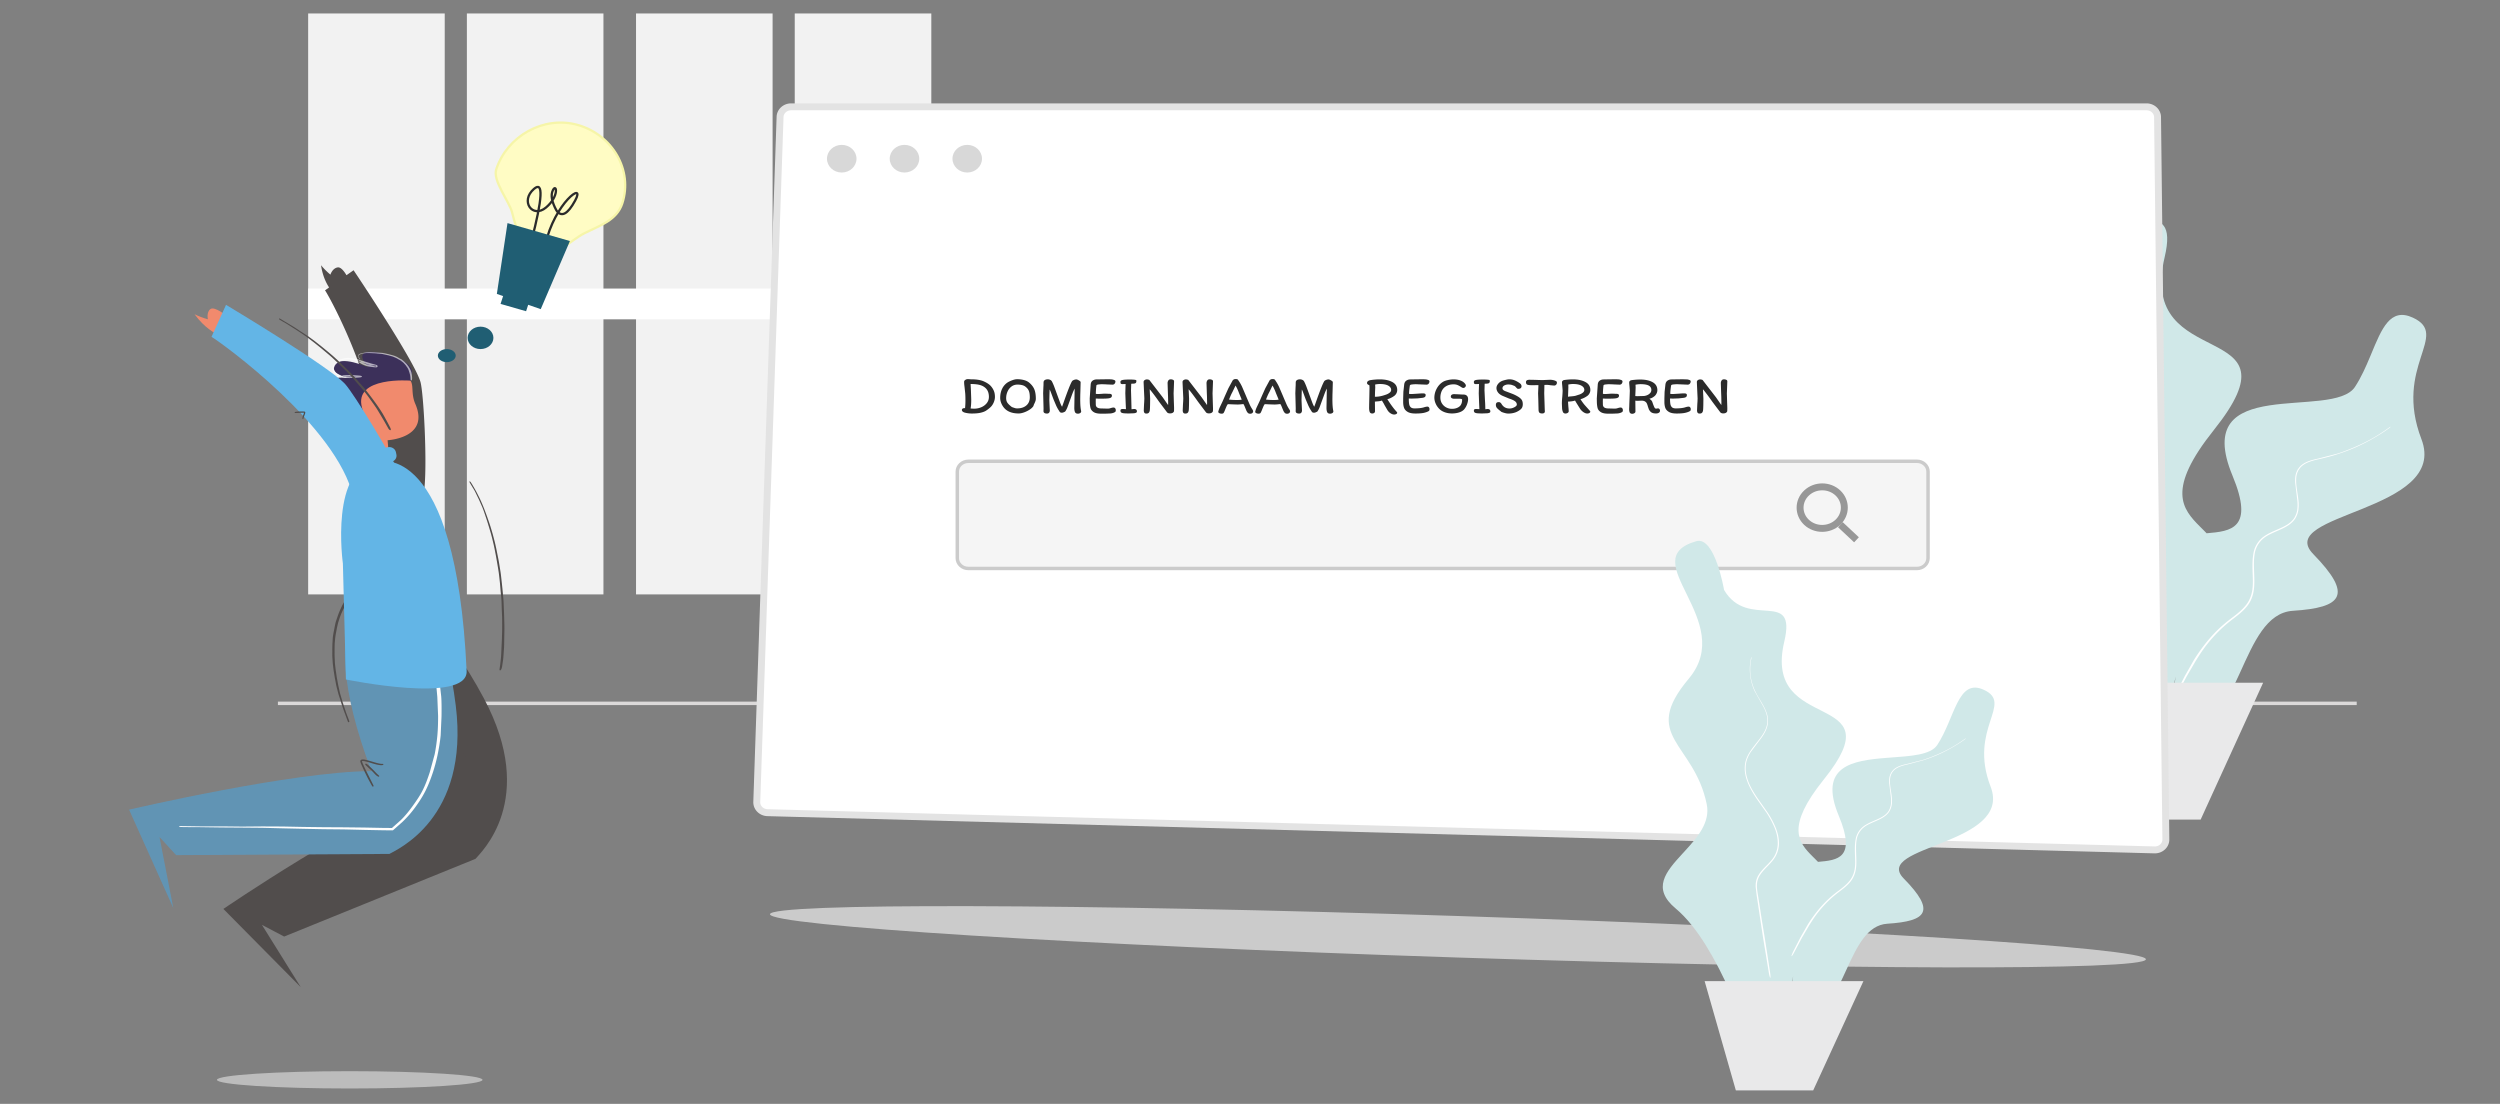 <svg xmlns="http://www.w3.org/2000/svg" xmlns:xlink="http://www.w3.org/1999/xlink" width="650" height="287" fill="none"><rect width="100%" height="100%" fill="#808080" stroke="none"/><path d="M80.121 3.5h35.508v151.049H80.121V3.5zm85.246 0h35.508v151.049h-35.508V3.5zm-43.98 0h35.508v151.049h-35.508V3.5zm85.246 0h35.508v151.049h-35.508V3.5z" fill="#f2f2f2"/><path d="M80.121 79.024h162.02" stroke="#fff" stroke-width="8"/><path d="M72.255 182.87h540.491" stroke="#dbd9d9" stroke-width=".9"/><path d="M543.317 50.062c7.704 13.21 23.615-.714 19.484 16.85-7.23 30.736 36.602 15.089 12.789 44.907-12.382 15.507-8.22 20.466-3.586 25.102l.804.801.914.93c6.327-.547 12.471-1.146 6.722-15-11.08-26.69 26.074-14.283 31.847-23.06 1.617-2.458 2.846-5.258 3.964-7.93l.238-.57c2.759-6.629 4.944-12.246 10.872-9.495 9.784 4.54-5.092 12.547 2.2 31.557s-38.505 19.244-28.11 29.912 7.628 13.909-5.31 14.74c-6.856.44-10.166 8.238-13.695 15.985l-.402.877c-3.015 6.565-6.294 12.893-12.143 14.446-7.652 2.031-5.748-4.17-4.215-14.249-4.621 19.102-1.768 35.154-13.376 23.667 0 0-10.347-33.706-24.641-45.682-8.002-6.707-3.002-12.184 2.449-18.155l.586-.642c4.099-4.507 8.2-9.327 7.004-15.188-4.139-20.27-21.608-21.933-5.81-40.893s-18.116-38.863 2.43-44.781c6.043-1.74 8.985 15.87 8.985 15.87v.001z" fill="#d0e8e8"/><path d="M551.996 85.025c.17-.773.298-.739.135.013-.356 1.758-.458 3.583-.239 5.372s.725 3.534 1.508 5.177 1.832 3.182 2.709 4.832c.438.824.833 1.681 1.101 2.583s.393 1.85.308 2.789c-.157 1.899-1.113 3.632-2.22 5.134l-3.335 4.461c-.489.77-.908 1.573-1.2 2.413-.109.43-.275.848-.32 1.29l-.101.657-.032.663c-.066 1.774.418 3.552 1.111 5.22.724 1.667 1.685 3.24 2.707 4.776l3.208 4.571a29.22 29.22 0 0 1 2.595 4.841c.711 1.685 1.16 3.493 1.158 5.331-.006 1.859-.607 3.674-1.725 5.21-1.11 1.514-2.548 2.713-3.681 4.123-.563.702-1.066 1.45-1.361 2.271-.311.815-.401 1.69-.366 2.568.032.91.189 1.823.335 2.742l.439 2.755.839 5.503.901 5.516.849 5.506.837 5.503c.423 2.793.042 2.854-.422.035l-.893-5.493-.908-5.511-.831-5.504-.816-5.49-.417-2.75-.32-2.78c-.035-.904.051-1.841.38-2.716.31-.88.839-1.67 1.419-2.39 1.171-1.442 2.602-2.609 3.687-4.074 1.087-1.458 1.652-3.262 1.658-5.032s-.384-3.534-1.08-5.198c-.688-1.668-1.567-3.263-2.566-4.791l-3.21-4.574c-1.024-1.55-1.973-3.15-2.702-4.843-.697-1.695-1.19-3.498-1.119-5.324l.034-.682.107-.675c.049-.454.217-.885.333-1.327.304-.864.737-1.684 1.236-2.464 1.013-1.555 2.252-2.979 3.356-4.478 1.106-1.487 2.07-3.158 2.232-5.006.182-1.842-.459-3.634-1.321-5.263l-2.735-4.854c-.776-1.659-1.275-3.42-1.478-5.222-.213-1.8-.151-3.637.216-5.414zm69.068 26.213c.583-.422.664-.325.091.094-1.332.98-2.756 1.866-4.202 2.697a46.76 46.76 0 0 1-4.467 2.265 48.88 48.88 0 0 1-4.705 1.784c-1.6.52-3.239.944-4.88 1.309-1.62.365-3.289.795-4.455 1.834-.298.247-.508.567-.734.87-.122.148-.171.334-.263.498l-.062.126c-.063.127-.111.26-.141.397-.25.711-.256 1.488-.246 2.251.07 1.543.425 3.086.59 4.676a10.2 10.2 0 0 1 .007 2.42c-.092.818-.394 1.612-.817 2.342-.458.716-1.104 1.308-1.812 1.778s-1.475.84-2.238 1.181c-1.523.68-3.086 1.277-4.3 2.277-1.176 1.013-1.949 2.372-2.192 3.853-.275 1.491-.227 3.035-.178 4.578s.149 3.116-.04 4.688c-.173 1.563-.726 3.137-1.75 4.415-1.005 1.288-2.311 2.294-3.588 3.272-1.339 1-2.589 2.08-3.765 3.233-1.168 1.159-2.255 2.386-3.256 3.675-1.008 1.29-1.892 2.674-2.757 4.05l-2.454 4.211-2.258 4.31c-1.114 2.202-1.469 2.057-.373-.186l2.212-4.343 2.425-4.271c.87-1.39 1.815-2.738 2.831-4.037a38.31 38.31 0 0 1 3.3-3.697 37.59 37.59 0 0 1 3.823-3.23c1.279-.972 2.557-1.987 3.521-3.216.977-1.215 1.525-2.68 1.705-4.209.194-1.531.075-3.11.029-4.657s-.053-3.097.231-4.635c.256-1.553 1.068-2.979 2.302-4.041 1.278-1.046 2.872-1.66 4.384-2.331.758-.336 1.511-.69 2.199-1.14s1.302-1.004 1.737-1.677c.399-.69.689-1.438.78-2.223s.089-1.574 0-2.357l-.569-4.693c-.008-.782-.002-1.584.26-2.337a2.24 2.24 0 0 1 .215-.554c.096-.174.15-.37.279-.527.24-.324.465-.66.782-.921 1.251-1.094 2.967-1.478 4.587-1.838l4.848-1.247c1.598-.506 3.177-1.129 4.707-1.794a47.18 47.18 0 0 0 4.473-2.216c1.448-.827 2.845-1.731 4.184-2.707z" fill="#fff"/><path d="M537.035 177.517l10.1 35.584h25.029l16.246-35.584h-51.375z" fill="#e9e9ea"/><path d="M378.862 248.952c98.788 3.237 178.962 3.448 179.073.47s-79.883-8.016-178.672-11.254-178.962-3.448-179.073-.47 79.884 8.016 178.672 11.254z" fill="#cbcbcb"/><path d="M558.085 27.776c.758-.002 1.485.278 2.025.778s.846 1.179.854 1.89l2.16 187.806c.008.713-.285 1.401-.815 1.912s-1.255.803-2.015.814l-360.736-9.68c-.377-.01-.749-.089-1.095-.234a2.87 2.87 0 0 1-.915-.61 2.67 2.67 0 0 1-.598-.89 2.55 2.55 0 0 1-.189-1.037l6.057-178.138c.024-.701.337-1.366.874-1.853s1.256-.759 2.003-.758h352.39z" fill="#fff" stroke="#e3e3e3" stroke-width="1.8"/><path d="M252.745 107.514c.895 0 1.634-.068 2.217-.203s1.044-.31 1.386-.525a8.26 8.26 0 0 0 1.098-.84c.367-.317.666-.735.895-1.253s.342-1.015.342-1.491c0-.644-.105-1.197-.314-1.659a4.55 4.55 0 0 0-.805-1.225c-.407-.43-1.007-.819-1.798-1.169s-1.861-.525-3.215-.525c-.089 0-.223-.01-.402-.028l-.523-.028a1.17 1.17 0 0 0-.641.203c-.209.135-.313.301-.313.497a7.82 7.82 0 0 0 .053.91l.066.546.164 1.519c.041.509.06 1.15.06 1.925 0 .69-.034 1.344-.105 1.96-.058-.012-.119-.017-.179-.014a.85.85 0 0 0-.44.119.39.39 0 0 0-.149.138.36.36 0 0 0-.052.191c0 .345.274.59.82.735.599.151 1.216.224 1.835.217zm.552-1.26c-.388 0-.701-.019-.94-.056.11-.579.165-1.349.165-2.31l-.09-2.618-.03-.588-.045-.84c.757 0 1.403.049 1.94.147s.991.254 1.357.469c.498.29.866.658 1.104 1.106s.358.99.358 1.624c0 .607-.179 1.141-.537 1.603-.365.468-.854.839-1.417 1.078a4.61 4.61 0 0 1-1.865.385zm11.571 1.246c.398 0 .86-.093 1.388-.28s1.016-.43 1.469-.728.778-.611.977-.938c.03-.168.12-.397.269-.686.099-.21.186-.425.261-.644.054-.168.082-.355.082-.56 0-.98-.127-1.785-.381-2.415s-.693-1.211-1.32-1.743c-.348-.299-.796-.525-1.342-.679a6.71 6.71 0 0 0-1.82-.231c-.329 0-.704.072-1.127.217s-.829.325-1.216.539a4.05 4.05 0 0 0-1.514 1.645c-.362.705-.544 1.533-.544 2.485a3.45 3.45 0 0 0 .186 1.092 4.57 4.57 0 0 0 .53 1.078c.815 1.232 2.183 1.848 4.102 1.848zm-.417-1.316c-.189 0-.358-.021-.508-.063a16.49 16.49 0 0 1-.85-.287c-.507-.383-.882-.737-1.126-1.064s-.366-.742-.366-1.246c0-.588.117-1.153.351-1.694s.574-.982 1.022-1.323.98-.511 1.596-.511a4.92 4.92 0 0 1 1.141.126c.353.084.644.215.873.392.437.327.74.695.91 1.106s.254.97.254 1.68c0 .896-.299 1.6-.896 2.114s-1.397.77-2.401.77zm15.822 1.372c.189 0 .373-.049.552-.147s.273-.264.284-.497c-.171-.635-.254-1.685-.254-3.15l.015-1.183.03-.875.06-2.352c0-.121-.147-.268-.441-.441s-.514-.259-.663-.259a1.71 1.71 0 0 0-.634.133c-.224.089-.381.189-.47.301-.388.588-1.145 2.492-2.268 5.712l-.343.952c-.13-.168-.289-.488-.477-.959l-.761-2.065-.806-2.205a13.3 13.3 0 0 0-.596-1.351.97.97 0 0 0-.455-.406c-.188-.09-.394-.137-.605-.14-.328 0-.596.068-.805.203s-.313.348-.313.637l-.015.7-.03.56-.06 1.512.015.504.09 3.43-.015.77a.5.5 0 0 0 .069.252c.046.077.112.142.192.189.164.098.38.147.649.147.248 0 .432-.08.552-.238.122-.169.185-.37.179-.574l-.09-1.918-.03-.756.03-1.288.045-1.484c.079.121.176.329.291.623l.35.945.187.511.216.567.686 1.61c.249.513.452.882.612 1.106l.179.294c.058.108.139.203.239.28.089.065.238.098.447.098.128 0 .28-.04.455-.119l.351-.161c.209-.261.41-.63.604-1.106l.709-1.946.515-1.421.134-.35c.164-.425.34-.814.529-1.169l-.089 4.998c0 .485.061.861.186 1.127s.38.399.767.399h.001zm7.05 0l1.396-.056c.362-.037.678-.117.946-.238.179-.084.299-.166.358-.245s.086-.217.075-.413c0-.158-.052-.312-.149-.441a.49.49 0 0 0-.188-.155c-.076-.035-.16-.052-.245-.048a1.85 1.85 0 0 0-.455.063l-.5.147c-.169.047-.383.07-.641.07l-.552-.014-1.014-.028c-.935 0-1.418-.327-1.448-.98l-.014-.868.014-.728.702.028h.91c.845 0 1.456-.033 1.835-.098.278-.056.472-.14.581-.252a.61.61 0 0 0 .164-.448c0-.308-.229-.462-.686-.462l-.462-.014-.522-.028c-.294-.002-.588.012-.881.042l-.939.056c-.229 0-.459-.014-.687-.042-.02-.401.025-1.11.135-2.128.01-.112.074-.191.194-.238s.318-.08.596-.098a5.8 5.8 0 0 1 .731-.042l.853.029.46.027 1.328.056c.268 0 .468-.089.596-.266.123-.159.191-.35.194-.546.001-.075-.022-.148-.064-.211s-.103-.114-.174-.146c-.215-.089-.44-.153-.672-.189-.386-.034-.775-.048-1.163-.042l-1.313.014-1.507.028a1.77 1.77 0 0 0-1.014.301c-.298.2-.472.525-.522.973l-.254 3.668.015.952c.02.635.085 1.153.194 1.554s.378.744.806 1.029 1.083.427 1.969.427h1.014zm6.201-.056l1.275-.049c.293-.033.5-.086.618-.161.058-.034.105-.082.136-.138a.34.34 0 0 0 .044-.184c0-.215-.065-.373-.194-.476s-.303-.154-.522-.154a8.53 8.53 0 0 0-.686.07l-.06-2.408-.074-2.506.059-1.722.299-.014c.407 0 .683-.049.828-.147s.216-.306.216-.623c0-.13-.152-.215-.455-.252a12.19 12.19 0 0 0-1.365-.056c-.786 0-1.37.037-1.753.112s-.575.243-.575.504c0 .233.038.387.113.462s.22.112.44.112l.79-.028-.029.77-.045 1.652.089 2.464.075 1.652-.492-.028-.314-.014c-.199 0-.353.028-.462.084s-.164.163-.164.322c0 .215.06.376.179.483s.332.18.641.217.771.056 1.388.056zm4.528.028c.288 0 .501-.072.634-.217s.222-.352.262-.623c.029-.215.053-.665.067-1.351l.022-1.673-.119-2.464c.637.756 1.457 1.848 2.461 3.276l2.044 2.716c.07.09.166.161.277.203.133.06.295.091.484.091.358 0 .624-.072.799-.217s.26-.292.26-.441a10.54 10.54 0 0 0 .015-.686v-.136l-.06-1.67-.059-2.058.059-1.498.06-1.61c.005-.087-.017-.174-.065-.249s-.119-.135-.204-.171a1.42 1.42 0 0 0-.611-.126c-.269 0-.469.1-.605.301a1.24 1.24 0 0 0-.201.707l.075 2.394.044 1.12.03 1.54-.015.63-1.402-2.016-3.476-4.508c-.196-.088-.409-.136-.626-.14a1.03 1.03 0 0 0-.605.182c-.085.059-.154.138-.199.228s-.067.19-.062.29l.09 2.03.104 2.212-.039.94-.016.24-.019.248-.075 1.722c.02.29.082.492.187.609s.266.175.484.175zm10.123 0c.289 0 .501-.072.635-.217s.221-.352.262-.623c.029-.215.052-.665.067-1.351l.021-1.673-.118-2.464c.636.756 1.456 1.848 2.461 3.276l2.044 2.716a.64.64 0 0 0 .276.203 1.18 1.18 0 0 0 .485.091c.358 0 .623-.072.798-.217s.261-.292.261-.441a10.54 10.54 0 0 0 .015-.686l-.06-1.806-.059-2.058.059-1.498.06-1.61c.005-.087-.017-.174-.065-.249s-.119-.135-.204-.171a1.42 1.42 0 0 0-.611-.126c-.269 0-.47.1-.604.301s-.203.436-.203.707l.075 2.394.045 1.12.03 1.54-.015.63-1.402-2.016-3.476-4.508c-.196-.088-.409-.136-.626-.14a1.03 1.03 0 0 0-.605.182c-.085.059-.154.138-.199.228s-.067.19-.062.29l.09 2.03.104 2.212-.03.798-.044.63-.075 1.722c.019.29.082.492.187.609s.266.175.484.175h-.001zm16.868.042c.228 0 .415-.058.559-.175s.216-.287.216-.511c0-.093-.079-.261-.239-.504a8.72 8.72 0 0 1-.678-1.239l-.724-1.687-.313-.742-.933-2.17c-.247-.53-.539-1.04-.872-1.526-.065-.111-.14-.216-.224-.315a.44.44 0 0 0-.201-.112c-.135-.028-.273-.04-.411-.035-.163-.002-.323.04-.462.119-.127.067-.23.167-.298.287l-1.082 1.988-.903 2.016-.596 1.372-.754 1.589a6.2 6.2 0 0 0-.38 1.127c0 .159.093.282.277.371s.385.133.603.133c.259 0 .433-.07.522-.21.13-.205.284-.55.463-1.036l.32-.756c.086-.168.187-.327.306-.476l1.194.056.589.021.725.021c.397 0 .908-.042 1.535-.126a2.95 2.95 0 0 1 .321.602l.171.42.284.693a2.52 2.52 0 0 0 .328.525c.149.187.369.28.656.28h.001zm-3.431-3.57c-.736 0-1.422-.037-2.059-.112.318-.83.602-1.465.85-1.904l.835-1.736c.309.495.617 1.162.925 2.002l.686 1.652c-.298.065-.71.098-1.238.098h.001zm13.032 3.57a.86.86 0 0 0 .56-.175c.144-.117.216-.287.216-.511 0-.093-.08-.261-.239-.504-.261-.396-.488-.81-.678-1.239l-.725-1.687-.312-.742-.933-2.17a10.81 10.81 0 0 0-.873-1.526c-.065-.111-.14-.216-.224-.315a.44.44 0 0 0-.201-.112 1.7 1.7 0 0 0-.41-.035c-.163-.002-.323.04-.462.119a.74.74 0 0 0-.299.287l-1.081 1.988-.903 2.016-.596 1.372-.754 1.589a6.2 6.2 0 0 0-.38 1.127c0 .159.091.282.276.371a1.37 1.37 0 0 0 .604.133c.259 0 .433-.07.522-.21.129-.205.284-.55.463-1.036l.319-.756a2.76 2.76 0 0 1 .307-.476l1.194.056.589.021.723.021c.398 0 .91-.042 1.537-.126a2.95 2.95 0 0 1 .32.602l.172.42.284.693a2.52 2.52 0 0 0 .328.525c.149.187.367.28.656.28zm-3.431-3.57c-.735 0-1.422-.037-2.059-.112.319-.83.602-1.465.851-1.904l.835-1.736c.309.495.617 1.162.925 2.002l.686 1.652c-.298.065-.71.098-1.238.098zm14.628 3.556c.19 0 .373-.049.552-.147s.274-.264.284-.497c-.169-.635-.254-1.685-.254-3.15l.015-1.183.03-.875.06-2.352c0-.121-.146-.268-.441-.441s-.514-.259-.663-.259c-.199 0-.411.044-.634.133s-.381.189-.469.301c-.389.588-1.145 2.492-2.269 5.712l-.343.952c-.128-.168-.288-.488-.477-.959l-.761-2.065-.806-2.205a13.3 13.3 0 0 0-.596-1.351c-.101-.178-.261-.321-.456-.406a1.44 1.44 0 0 0-.604-.14c-.328 0-.596.068-.805.203s-.314.348-.314.637l-.014.7-.03.56-.06 1.512.015.504.089 3.43-.014.77a.5.5 0 0 0 .069.252c.046.077.112.142.192.189.164.098.38.147.65.147.248 0 .431-.08.551-.238.122-.169.185-.37.179-.574l-.09-1.918-.03-.756.03-1.288.045-1.484c.08.121.177.329.291.623l.351.945.186.511.216.567.686 1.61c.25.513.453.882.612 1.106l.179.294c.058.108.139.203.239.28.089.065.238.098.447.098a1.13 1.13 0 0 0 .455-.119l.181-.083.128-.058.043-.02c.208-.261.409-.63.603-1.106l.709-1.946.65-1.771a10.82 10.82 0 0 1 .528-1.169l-.089 4.998c0 .485.062.861.186 1.127s.38.399.768.399zm16.632.224c.193.004.384-.042.552-.133.16-.089.238-.194.238-.315a.32.32 0 0 0-.032-.138c-.02-.043-.05-.082-.087-.114-.756-.812-1.566-1.909-2.432-3.29.617-.15 1.224-.443 1.82-.882a1.91 1.91 0 0 0 .545-.665 1.83 1.83 0 0 0 .202-.833c0-.933-.428-1.629-1.284-2.086s-1.934-.686-3.237-.686a15.73 15.73 0 0 0-2.357.182 1.58 1.58 0 0 0-.692.245.63.63 0 0 0-.212.236c-.048.094-.071.198-.066.302 0 .121.06.231.179.329a1.18 1.18 0 0 0 .418.217 4.95 4.95 0 0 1 .045.658l-.015.714-.03 1.652-.045 1.806-.014 1.022c0 .55.069.957.208 1.218.139.196.338.294.597.294.209 0 .384-.054.522-.161.068-.051.122-.116.158-.19s.054-.156.051-.237l-.03-2.506 1.059-.098c.288-.037.543-.098.761-.182l.463.77.253.476.746 1.281c.219.331.458.581.716.749.358.243.692.364 1 .364zm-4.998-4.62l.03-1.26.06-1.204-.03-.714c.427-.093.845-.14 1.253-.14.935 0 1.654.142 2.156.427s.753.651.753 1.099c0 .28-.127.52-.38.721a3.09 3.09 0 0 1-.828.469 13.28 13.28 0 0 1-1.104.35 7.11 7.11 0 0 1-1.91.252zm10.542 4.354c.735 0 1.35-.037 1.842-.112a5.14 5.14 0 0 0 1.335-.378c.189-.084.316-.166.381-.245s.096-.217.096-.413a.75.75 0 0 0-.141-.441c-.045-.066-.109-.12-.184-.156a.5.5 0 0 0-.242-.047c-.228 0-.551.07-.97.21-.586.168-1.371.252-2.356.252-.438 0-.764-.098-.977-.294s-.354-.471-.418-.826-.097-.84-.097-1.456l.702.028 1.573-.056 1.351-.154c.287-.056.486-.14.596-.252s.164-.27.164-.476c.003-.06-.011-.12-.04-.174a.37.37 0 0 0-.124-.134c-.11-.075-.279-.112-.507-.112-.358 0-.811.023-1.358.07l-1.596.098c-.249 0-.482-.014-.701-.042 0-.457.069-1.167.209-2.128a.3.3 0 0 1 .069-.146c.037-.042.085-.074.14-.092.119-.047.317-.08.597-.098.218-.028.507-.042.865-.042l1.298.056 1.327.056c.269 0 .469-.089.605-.266.127-.157.197-.349.201-.546 0-.168-.073-.287-.216-.357s-.366-.133-.664-.189a11.47 11.47 0 0 0-1.164-.042l-1.298.014-1.641.028c-.368 0-.706.1-1.014.301s-.498.525-.567.973l-.216 1.96-.054 1.75v.882c0 .57.075 1.069.224 1.498s.461.786.934 1.071 1.15.427 2.035.427h.001zm9.467-.014c.706 0 1.35-.096 1.931-.287s1.023-.474 1.322-.847c.308-.383.546-.817.715-1.302s.253-.91.253-1.274c0-.392-.106-.69-.319-.896s-.496-.308-.844-.308a19.26 19.26 0 0 1-1.164-.056l-1.283-.056c-.268 0-.482.054-.641.161s-.239.273-.239.497c0 .159.085.29.254.392s.398.154.686.154l1.074-.014c.298 0 .527.019.686.056s.239.103.239.196c0 .663-.169 1.195-.507 1.596-.242.248-.54.442-.873.567-.362.145-.793.217-1.289.217s-.975-.117-1.434-.35a2.87 2.87 0 0 1-1.118-1.015c-.288-.443-.433-.959-.433-1.547a4.09 4.09 0 0 1 .328-1.666c.22-.495.552-.896 1-1.204.586-.392 1.288-.588 2.103-.588.408 0 .766.068 1.074.203s.677.348 1.104.637c.054.034.115.058.179.07.08.019.149.028.209.028.138 0 .279-.065.418-.196s.209-.27.209-.42c0-.13-.06-.28-.18-.448-.278-.373-.681-.66-1.208-.861s-1.138-.301-1.835-.301c-.447 0-.94.06-1.477.182s-.954.275-1.253.462c-.686.42-1.231 1.01-1.633 1.771-.394.727-.601 1.53-.605 2.345 0 .55.133 1.104.396 1.659a4.39 4.39 0 0 0 1.081 1.435c.369.317.826.565 1.373.742a5.5 5.5 0 0 0 1.701.266zm7.931 0l1.275-.049c.293-.033.5-.086.618-.161.058-.034.104-.082.136-.138a.34.34 0 0 0 .044-.184c0-.215-.064-.373-.194-.476s-.303-.154-.522-.154c-.06 0-.147.01-.261.028l-.321.042-.044-1.393-.06-1.015-.119-2.506.044-1.722.299-.014c.407 0 .683-.049.828-.147s.216-.306.216-.623c0-.13-.152-.215-.455-.252a12.19 12.19 0 0 0-1.365-.056c-.786 0-1.37.037-1.753.112s-.575.243-.575.504c0 .233.038.387.113.462s.22.112.44.112l.79-.028-.029.77-.045 1.652.089 2.464.075 1.652-.492-.028-.314-.014c-.199 0-.354.028-.462.084s-.164.163-.164.322c0 .215.059.376.179.483s.332.18.641.217.771.056 1.388.056zm6.751.028c.438 0 .871-.049 1.298-.147a4.16 4.16 0 0 0 1.134-.427c.488-.261.831-.527 1.029-.798s.298-.625.298-1.064c0-.504-.111-.905-.335-1.204s-.575-.583-1.052-.854a9.85 9.85 0 0 0-1.289-.63l-1.665-.63c-.626-.205-.94-.471-.94-.798s.155-.576.463-.749a2.13 2.13 0 0 1 1.059-.259c.418 0 .768.056 1.052.168l.485.182c.149.065.303.196.462.392.119.13.22.229.298.294s.16.098.239.098c.328 0 .56-.065.694-.196.064-.058.114-.128.149-.205s.053-.159.053-.243a.87.87 0 0 0-.077-.382.93.93 0 0 0-.237-.318c-.209-.187-.532-.397-.97-.63a4.45 4.45 0 0 0-.88-.371c-.344-.095-.701-.139-1.059-.133-.219 0-.547.054-.985.161s-.755.208-.954.301a2.48 2.48 0 0 0-.963.763c-.263.34-.394.688-.394 1.043 0 .392.128.765.387 1.12s.652.653 1.178.896l1.746.728c.637.196 1.126.415 1.47.658s.514.546.514.91c0 .205-.183.415-.552.63-.448.252-.89.378-1.328.378-.466 0-.872-.096-1.215-.287s-.639-.492-.888-.903c-.078-.136-.184-.255-.313-.35a.66.66 0 0 0-.388-.126c-.269 0-.463.06-.582.182s-.179.303-.179.546c0 .308.087.567.261.777s.485.488.932.833l.254.21a7.15 7.15 0 0 0 .858.287c.353.098.664.147.932.147zm8.796-.028c.468 0 .701-.191.701-.574l-.029-.406-.135-4.228.045-2.212.612-.014c.278 0 .602.033.969.098l.955.084a.68.68 0 0 0 .279-.056.64.64 0 0 0 .228-.161c.139-.144.214-.331.209-.525 0-.15-.035-.257-.104-.322a.91.91 0 0 0-.269-.168c-.378-.168-.84-.261-1.387-.28l-.642.028-1.268.056a46.76 46.76 0 0 1-1.894-.056l-1.537-.028c-.626 0-.94.2-.94.602 0 .345.11.567.329.665s.607.147 1.163.147l1.746-.014-.09 2.142.06 1.75.059 2.478c0 .336.064.586.194.749s.379.245.746.245zm11.72.014c.219 0 .404-.047.559-.14s.231-.205.231-.336c0-.042-.009-.084-.027-.122s-.044-.073-.077-.102l-1.395-1.561c-.352-.425-.703-.912-1.052-1.463.608-.15 1.215-.443 1.82-.882.229-.177.41-.399.545-.665a1.83 1.83 0 0 0 .202-.833c0-.933-.428-1.629-1.284-2.086s-1.934-.686-3.237-.686a15.73 15.73 0 0 0-2.357.182.88.88 0 0 0-.336.203.48.48 0 0 0-.116.156c-.027.059-.041.123-.04.187 0 .168.01.355.029.56l.045.434.09 1.162c0 .355-.03.905-.09 1.652-.065.6-.1 1.203-.104 1.806l.059 1.302c.041.364.13.677.269.938a.69.69 0 0 0 .597.294c.219 0 .415-.056.589-.168s.261-.252.261-.42c0-.252-.03-.658-.09-1.218l-.089-1.288c.826-.037 1.432-.13 1.82-.28l.462.77.866 1.386c.249.355.532.64.85.854.358.243.693.364 1 .364zm-4.998-4.354l.045-1.26.044-1.204-.014-.714a5.55 5.55 0 0 1 1.238-.14c.935 0 1.656.142 2.163.427s.761.651.761 1.099c0 .28-.127.52-.381.721a2.94 2.94 0 0 1-.82.462l-1.112.357c-.334.07-.673.116-1.014.14-.06.01-.183.021-.373.035a3.88 3.88 0 0 0-.537.077zm11.482 4.396l1.394-.056c.363-.037.679-.117.948-.238.179-.084.298-.166.358-.245s.085-.217.074-.413c.001-.158-.052-.312-.149-.441-.047-.066-.112-.119-.188-.155s-.16-.052-.245-.048c-.138 0-.29.021-.455.063l-.499.147c-.17.047-.384.07-.642.07l-.552-.014-1.014-.028c-.935 0-1.417-.327-1.447-.98l-.015-.868.015-.728.701.028h.91c.845 0 1.457-.033 1.835-.098.278-.056.472-.14.582-.252.114-.124.172-.284.164-.448 0-.308-.229-.462-.686-.462l-.463-.014-.522-.028c-.294-.002-.588.012-.88.042l-.94.056c-.229 0-.458-.014-.686-.042-.02-.401.024-1.11.134-2.128.011-.112.075-.191.194-.238s.319-.08.597-.098a5.78 5.78 0 0 1 .731-.042l.852.029.46.027 1.328.056c.269 0 .468-.089.597-.266a.92.92 0 0 0 .194-.546.38.38 0 0 0-.064-.211c-.043-.063-.103-.114-.175-.146a2.94 2.94 0 0 0-.671-.189c-.387-.034-.775-.048-1.164-.042l-1.313.014-1.506.028c-.379 0-.716.1-1.015.301s-.472.525-.522.973l-.253 3.668.014.952c.021.635.086 1.153.194 1.554s.379.744.806 1.029 1.084.427 1.969.427h1.015zm5.2.028a1.07 1.07 0 0 0 .59-.168c.174-.112.261-.252.261-.42l-.03-2.828a3.67 3.67 0 0 0 .567.042l.761-.028.328-.014c.368.01.659.084.873.224s.367.31.462.511a4.89 4.89 0 0 1 .276.805l.254.728c.218.41.466.69.746.84s.645.224 1.104.224c.308 0 .559-.063.753-.189s.291-.31.291-.553a.63.63 0 0 0-.142-.392c-.04-.057-.094-.103-.158-.135a.46.46 0 0 0-.207-.047c-.13 0-.212.01-.247.028s-.127.028-.277.028c-.158 0-.287-.086-.386-.259s-.235-.488-.403-.945l-.194-.56c-.084-.206-.223-.389-.403-.532l-.328-.28c.447-.093.865-.299 1.253-.616.228-.168.42-.404.574-.707.146-.272.225-.571.232-.875 0-.943-.414-1.643-1.239-2.1s-1.886-.686-3.177-.686a16.31 16.31 0 0 0-2.417.182c-.126.037-.239.105-.328.196a.47.47 0 0 0-.119.152c-.028.058-.044.12-.045.184 0 .168.009.357.03.567l.044.455.09 1.162-.06 1.638-.074 1.834-.015.616-.03.644c0 .439.06.77.179.994.149.187.352.28.612.28h-.001zm1.433-4.578c-.12 0-.328-.01-.627-.028l.045-1.022.015-.406.03-.798-.03-.728c.496-.093.929-.14 1.298-.14.964 0 1.675.121 2.133.364a1.22 1.22 0 0 1 .686 1.162c.001.297-.116.584-.328.805-.224.242-.505.431-.82.553-.329.13-.647.196-.955.196l-.701.014-.746.028zm10.138 4.508c.735 0 1.35-.037 1.843-.112s.937-.2 1.334-.378c.189-.084.316-.166.381-.245s.097-.217.097-.413c0-.157-.049-.311-.142-.441-.046-.066-.109-.12-.184-.155a.5.5 0 0 0-.241-.048c-.229 0-.552.07-.97.21-.586.168-1.372.252-2.357.252-.437 0-.763-.098-.977-.294s-.353-.471-.418-.826-.096-.84-.096-1.456l.7.028 1.574-.056 1.35-.154c.288-.056.487-.14.597-.252s.164-.27.164-.476c.002-.06-.012-.12-.04-.174a.37.37 0 0 0-.124-.134c-.11-.075-.278-.112-.507-.112a16.41 16.41 0 0 0-1.358.07l-1.596.098c-.248 0-.483-.014-.701-.042 0-.457.069-1.167.209-2.128.008-.054.032-.104.069-.146s.085-.074.14-.092c.119-.047.318-.08.596-.098.219-.028.507-.042.865-.042l1.298.056 1.328.056c.269 0 .47-.089.604-.266a.9.9 0 0 0 .203-.546c0-.168-.074-.287-.218-.357s-.365-.133-.664-.189l-1.163-.042-1.298.014-1.641.028c-.368 0-.707.1-1.014.301s-.498.525-.567.973l-.217 1.96-.052 1.75v.882c0 .57.075 1.069.224 1.498s.46.786.932 1.071 1.151.427 2.037.427zm5.961.014c.288 0 .5-.072.635-.217s.22-.352.261-.623c.029-.215.052-.665.067-1.351l.021-1.673-.118-2.464c.636.756 1.456 1.848 2.461 3.276l2.044 2.716a.64.64 0 0 0 .276.203 1.18 1.18 0 0 0 .485.091c.358 0 .623-.072.798-.217s.261-.292.261-.441l.015-.686-.06-1.806-.059-2.058.059-1.498.06-1.61c.005-.087-.017-.174-.065-.249s-.119-.135-.204-.171a1.42 1.42 0 0 0-.611-.126c-.269 0-.47.1-.604.301s-.203.436-.203.707l.075 2.394.046 1.12.029 1.54-.015.63-1.402-2.016-3.476-4.508c-.196-.088-.409-.136-.626-.14a1.03 1.03 0 0 0-.605.182c-.085.059-.154.138-.199.228s-.067.19-.062.29l.09 2.03.104 2.212-.029.798-.045.63-.075 1.722c.019.29.082.492.187.609s.266.175.484.175z" fill="#2b2b2b"/><path d="M498.414 119.934H251.77c-1.589 0-2.877 1.209-2.877 2.7v22.471c0 1.491 1.288 2.7 2.877 2.7h246.644c1.589 0 2.877-1.209 2.877-2.7v-22.471c0-1.491-1.288-2.7-2.877-2.7z" fill="#f5f5f5" stroke="#cbcbcb" stroke-width=".9"/><path d="M477.838 135.797c2.249-2.11 2.252-5.529.007-7.635s-5.887-2.103-8.136.007-2.252 5.529-.007 7.635 5.887 2.104 8.136-.007zm.677.636l4.171 3.914" stroke-width="1.8" stroke="#979797"/><path d="M448.253 153.383c6.191 10.542 18.977-.57 15.656 13.448-5.809 24.529 29.413 12.041 10.277 35.839-9.95 12.376-6.605 16.333-2.881 20.033l.431.426.948.956c5.085-.437 10.023-.915 5.403-11.971-5.431-12.994 3.56-14.377 12.452-15.07l.874-.066c5.381-.4 10.549-.677 12.266-3.269 4.638-7.004 5.308-17.497 12.112-14.36 7.863 3.622-4.092 10.013 1.769 25.184s-30.942 15.359-22.59 23.872 6.13 11.1-4.266 11.763-10.642 22.232-21.085 24.987c-6.149 1.621-4.62-3.327-3.389-11.369-3.711 15.244-1.42 28.052-10.747 18.885 0 0-8.316-26.9-19.801-36.457-6.316-5.257-2.552-9.567 1.734-14.235l.469-.51c3.37-3.671 6.847-7.59 5.864-12.378-3.326-16.177-17.364-17.505-4.668-32.635s-14.558-31.016 1.95-35.74c4.858-1.388 7.222 12.667 7.222 12.667z" fill="#d0e8e8"/><path d="M455.227 171.286c.138-.617.24-.59.109.01a13.37 13.37 0 0 0-.192 4.288c.174 1.428.583 2.821 1.212 4.131s1.471 2.54 2.177 3.856c.351.659.669 1.342.884 2.062s.315 1.476.247 2.226c-.125 1.515-.894 2.898-1.782 4.097l-2.681 3.56a9.38 9.38 0 0 0-.965 1.926c-.087.344-.22.677-.257 1.03l-.081.524-.025.529c-.053 1.416.334 2.835.892 4.166.583 1.33 1.354 2.585 2.176 3.812l2.576 3.648a23.18 23.18 0 0 1 2.087 3.863c.571 1.345.932 2.788.93 4.255-.006 1.485-.488 2.934-1.385 4.157-.893 1.21-2.048 2.166-2.96 3.29-.451.561-.855 1.159-1.093 1.814-.249.65-.322 1.349-.294 2.05.025.726.151 1.454.27 2.188l.352 2.198.674 4.392.724 4.402.682 4.395.673 4.391c.341 2.229.034 2.278-.339.028l-.717-4.384-.73-4.398-.667-4.393-.657-4.382-.335-2.194-.257-2.218c-.028-.722.04-1.47.305-2.168.25-.702.674-1.332 1.14-1.907.942-1.151 2.092-2.082 2.964-3.251s1.326-2.604 1.332-4.017-.309-2.82-.868-4.148a22.99 22.99 0 0 0-2.062-3.824l-2.579-3.65c-.823-1.237-1.586-2.513-2.171-3.865-.561-1.353-.957-2.792-.901-4.25l.029-.543.085-.539c.04-.363.175-.707.269-1.059.244-.69.591-1.344.992-1.967.815-1.24 1.81-2.377 2.696-3.573.889-1.187 1.664-2.521 1.795-3.996.146-1.47-.37-2.9-1.061-4.2l-2.198-3.874c-.624-1.323-1.024-2.729-1.188-4.167a13.43 13.43 0 0 1 .173-4.321zm55.502 20.92c.469-.337.532-.26.072.075-1.07.782-2.214 1.489-3.376 2.153s-2.358 1.267-3.59 1.807a39.2 39.2 0 0 1-3.78 1.423l-3.923 1.045c-1.301.292-2.642.635-3.58 1.464-.239.198-.407.453-.588.695-.099.117-.139.266-.212.397s-.128.272-.163.417c-.2.568-.206 1.188-.197 1.797.055 1.231.341 2.462.473 3.732.077.632.083 1.283.006 1.931s-.317 1.286-.656 1.87c-.369.57-.888 1.043-1.457 1.418s-1.186.67-1.798.943c-1.224.542-2.48 1.019-3.456 1.817-.944.806-1.565 1.891-1.762 3.075-.219 1.19-.181 2.422-.141 3.654s.119 2.486-.033 3.74c-.139 1.248-.584 2.504-1.407 3.525-.807 1.027-1.856 1.83-2.882 2.61-1.069.796-2.08 1.657-3.026 2.58-.938.925-1.812 1.905-2.616 2.934-.81 1.029-1.521 2.134-2.217 3.232l-1.971 3.36-1.814 3.44c-.895 1.758-1.18 1.642-.301-.148l1.779-3.466 1.948-3.409a37.47 37.47 0 0 1 2.275-3.222 30.67 30.67 0 0 1 2.652-2.95c.959-.924 1.993-1.786 3.071-2.578 1.029-.776 2.057-1.586 2.83-2.566.786-.97 1.226-2.139 1.371-3.36.155-1.222.059-2.481.023-3.716s-.045-2.472.186-3.699c.206-1.241.858-2.379 1.848-3.225 1.029-.835 2.308-1.325 3.523-1.86.61-.269 1.215-.552 1.768-.91s1.046-.801 1.396-1.34c.32-.55.554-1.146.626-1.773s.074-1.256 0-1.881l-.457-3.745c-.005-.624-.002-1.265.209-1.865.032-.156.1-.3.173-.442s.121-.296.225-.421c.191-.258.373-.527.628-.736 1.005-.872 2.384-1.178 3.685-1.466l3.896-.995a39.31 39.31 0 0 0 3.783-1.432c1.231-.527 2.431-1.118 3.594-1.769a36.35 36.35 0 0 0 3.363-2.16z" fill="#fff"/><path d="M443.205 255.102l8.115 28.399h20.112l13.057-28.399h-41.284z" fill="#e9e9ea"/><g fill="#d8d8d8"><use xlink:href="#B"/><use xlink:href="#B" x="16.314"/><path d="M251.481 44.858c2.12 0 3.839-1.61 3.839-3.596s-1.719-3.596-3.839-3.596-3.839 1.61-3.839 3.596 1.718 3.596 3.839 3.596z"/></g><path d="M90.93 283.008c-19.067 0-34.525-1.008-34.525-2.251s15.457-2.251 34.525-2.251 34.524 1.008 34.524 2.251-15.457 2.251-34.524 2.251z" fill="#bcbcbc"/><path d="M112.226 162.492l-.426-.389c-10.001-8.998-16.195-3.813-16.195-3.813s-14.817 11.184 16.906 47.337c-19.061 6.55-54.433 30.693-54.433 30.693l20.128 20.35-10.102-16.206 5.775 3.04 49.754-20.206c1.275-1.573 16.303-15.268 2.166-41.75-5.013-9.392-9.587-15.348-13.573-19.056z" fill="#514d4c"/><path d="M98.604 151.933s-18.669 4.403-2.035 48.558c-20.299.037-63.008 10.02-63.008 10.02l11.498 25.584-3.588-18.473 4.321 4.711 55.459-.316c1.772-1.069 20.885-9.114 17.251-38.536-4.603-37.27-19.897-31.548-19.897-31.548z" fill="#6194b4"/><path d="M99.621 198.652c-.051-.043-.126-.053-.208-.041h-.084c-.277 0-.554-.045-.979-.146l-.38-.095-.283-.077-.302-.086-.857-.255-.731-.214-.559-.145-.178-.04c-.382-.077-.568-.102-.817-.09-.25.021-.398.073-.511.256-.05.094-.067.201-.05.305.011.072.031.143.059.211l.113.302.087.22.858 1.885.588 1.204.275.55.894 1.64.192.313c.105.165.24.26.347.096.043-.065.033-.154-.008-.256l-.025-.052-1.865-3.724-.257-.529-.241-.505-.357-.8-.111-.269-.025-.068-.058-.163-.025-.085c-.012-.046-.013-.071-.007-.082.024-.04.194-.06.425-.032.139.015.283.04.456.08l.224.052.336.09.387.112.892.27.48.137.538.14.25.057c.72.142 1.041.173 1.425.087.124-.034.224-.143.095-.253zm-1.037 3.058l-.031-.034-.312-.273-.48-.472-.518-.546-.48-.484-.876-.839c-.244-.225-.418-.361-.633-.486-.094-.055-.207-.034-.262.051-.022.036-.032.078-.027.119s.024.08.054.11l.16.165.458.441.892.821.143.134.194.187.096.097.517.56c.335.35.599.558.899.674.103.042.217-.022.23-.154l-.001-.014-.025-.057zm-4.43-50.297h-.026l-.023.002-.132.024-.055.027-.035.02a3.52 3.52 0 0 0-.451.35l-.322.288-1.019.98-.407.428-.238.254-.721.842-.165.217c-.263.35-.511.723-.809 1.204l-.206.337c-.308.511-.587 1.054-.908 1.742l-.187.4-.338.802-.225.606-.605 1.799-.092.402-.215 1.05-.064.368-.136.661-.062.315-.112.66-.048.361-.019.179-.023.304-.055.944-.023.285-.031 1.311-.003.441.006.454-.006.88.012.45.015.214.069 1.09.021.275.035.355.149 1.24.053.379.035.23.032.188.195 1.257.083.457.032.15.052.256.179.984.065.329.064.29.472 1.837.065.225.117.372.304.918.049.155.174.584.288.911.151.45.324.915.168.459.053.139.103.265.671 1.84c.064.152.149.24.277.198.139-.045.139-.185.076-.367l-.064-.183-.15-.404-.306-.796-.221-.59-.11-.312-.081-.24-.17-.526-.531-1.587-.132-.416-.086-.302-.402-1.364-.123-.446-.049-.202-.364-1.635-.051-.241-.051-.26-.195-1.076-.095-.487-.033-.19-.033-.213-.134-.95-.114-.749-.05-.387-.018-.143-.119-1.074-.016-.192-.013-.215-.045-1.05-.016-.253-.019-.723.003-.805-.004-.26.002-.384.011-.625.021-.814.005-.058.106-1.18.051-.438.086-.593.256-1.36.044-.247.144-.673.206-.858.305-.979.088-.264.123-.344.062-.16.26-.656.322-.714.094-.197.09-.178.799-1.522.152-.248.128-.2.65-.908.523-.683 1.008-1.18.213-.229 1.168-1.157c.179-.175.295-.312.357-.43l.047-.097a.31.31 0 0 0 .017-.193.18.18 0 0 0-.174-.142zm27.67 33.582c-.147-.042-.244.066-.315.254-.053.136-.082.301-.092.522l-.005.115-.046 2.053-.026.537-.082 1.069-.048.815-.036.5-.084 1.065-.054.525-.177 1.544-.042.297-.038.23-.138.79-.066.392-.105.57-.073.367-.285 1.203-.2 1.018-.098.437-.036.14-.062.21-.032.11-.384 1.186-.069.231-.033.114-.101.373-.337 1.095-.749 2.178-.12.296-.093.216-.364.822-.231.53-.477 1.139-.109.245-.102.216-.07.142-.858 1.773-.525 1.057-.107.207-.149.27-1.163 1.98-.467.836-.412.69-.088.132-1.03 1.683-.451.697-.476.708-1.339 1.876-1.204 1.605c-.124.163-.171.297-.056.38.122.088.246.003.371-.159l.156-.203.079-.106.74-1.017 1.464-1.962.124-.172.267-.4.433-.68 1.314-2.028.143-.21.54-.86 1.387-2.34.107-.178.396-.725.303-.598.135-.261.872-1.78.111-.216.226-.48.49-1.11.585-1.338.113-.266.09-.22.632-1.832.286-.794.082-.24.037-.111.105-.328.106-.37.571-1.856.053-.2.106-.442.157-.727.117-.515.224-.945.175-.95.032-.187.226-1.147.079-.486.117-.924.139-1.212.006-.075.032-.315.109-.906.026-.242.025-.31.061-1.276.013-.405.01-.833v-.418l-.013-1.197c-.003-.219-.021-.397-.053-.579-.035-.168-.091-.277-.202-.309zm-.063.332l.005.021c.023.133.039.266.045.42l.004.118.013 1.34-.001.398-.004.247-.018.857-.038.809-.029.53-.013.174-.032.3-.118.99-.04.42-.064.577-.179 1.437-.096.572-.207 1.05-.033.188-.174.942-.223.941-.087.377-.2.923-.071.302-.072.27-.57 1.854-.106.37-.077.242-.179.526-.25.694-.63 1.827-.119.287-.064.151-1.057 2.41-.256.545-.109.214-.873 1.78-.465.914-.132.25.084-.165.501-1.01.857-1.773.092-.186.235-.52.271-.654.272-.64.558-1.267.15-.362.751-2.186.441-1.48.066-.222.036-.117.382-1.187.096-.325.058-.23.085-.386.165-.845.058-.279.256-1.069.1-.506.081-.444.019-.122.191-1.092.076-.504.162-1.405.029-.282.052-.516.092-1.21.03-.451.026-.452.015-.227.061-.796.028-.41.011-.256.052-2.231c.003-.133.022-.266.057-.395l.023-.065z" fill="#514d4c"/><path d="M113.19 171.08l.963 4.971.563 5.032c.123 1.684.099 3.388.084 5.074l-.228 5.058c-.166 1.684-.454 3.362-.793 5.026a42.16 42.16 0 0 1-1.281 4.76c-.527 1.563-1.116 3.107-1.863 4.597s-1.668 2.91-2.657 4.271c-.989 1.366-2.106 2.646-3.338 3.826l-2.334 2.067-.154.128-.23-.002-2.033-.012-5.275-.104-5.269-.127-5.281-.052-5.272-.107-5.269-.122-5.287-.135-5.283-.047-5.278-.038-5.279-.076c-1.762-.029-3.535 0-5.292-.048-.754-.019-.753-.254.015-.24l5.296.082 5.277-.008 5.301.061 5.251-.048 5.285.026 5.28.108 5.273.066 5.27.03 5.275.06 5.279.106 2.027.011-.042.014 2.287-2.03c1.199-1.162 2.221-2.45 3.179-3.785s1.911-2.72 2.629-4.188 1.25-2.978 1.755-4.512l1.281-4.692c.318-1.639.551-3.29.699-4.947s.183-3.313.186-4.976l-.207-4.987-.448-4.99-.845-4.925c-.133-.625-.202-1.1-.214-1.422-.007-.161 0-.285.019-.368.011-.046.024-.067.042-.093.005-.009 0-.017.037.024.018.016.04.027.064.033s.055-.025.066-.04.012-.026.014-.041-.001-.029-.007-.042l-.008-.02-.003-.005.057.094-.057-.094.001.003.008.017c.005.008.018.06-.001.062-.045.003-.066-.064-.038-.042.036.014.069.035.096.062.068.064.145.17.223.317.16.294.332.753.483 1.378" fill="#fefefe"/><path d="M83.475 68.96c.407 2.95 1.526 4.933 2.088 5.774l-1.059.741c1.556 2.272 17.62 31.913 12.318 48.468a5.96 5.96 0 0 0-.172 2.857c.175.952.581 1.853 1.185 2.636 2.221 2.903 6.551 3.617 9.672 1.594.805-.519 1.479-1.196 1.975-1.984s.803-1.67.899-2.581l.008-.008c.645-7.15-.253-24.176-1.058-27.11-.638-2.326-3.944-8.03-7.507-13.776l-.498-.802a576.57 576.57 0 0 0-9.396-14.508l-1.845 1.296c-.572-.97-1.454-2.162-2.287-2.032-1.385.217-1.891 1.884-1.891 1.884s-1.332-1.078-2.432-2.45v.001z" fill="#514d4c"/><path d="M92.585 99.5c-3.671 6.522-.79 6.517-.79 6.517a4.11 4.11 0 0 0-.587.009c-1.488.13-2.618.994-2.525 1.93s1.376 1.586 2.863 1.455a4.03 4.03 0 0 0 1.161-.281c.482 1.19 1.332 3.441 3.898 4.606l-1.037 6.274-.085.573-.433 3.26c3.508 1.789 6.496-.1 6.496-.1l-.768-9.28c1.556-.114 10.791-1.197 7.198-9.46-1.191-2.74-.306-4.887-1.358-6.172 0 0-10.362-5.854-14.034.669z" fill="#f18a6d"/><path d="M91.568 105.985s3.803 4.471 2.561.027c-2.314-8.286 12.664-7.04 12.664-7.04l.079-1.29s2.252-3.533-7.163-5.715-3.928 3.584-3.928 3.584-7.421-3.418-8.804-.501 5.894 3.55 5.894 3.55-7.901-1.705-8.275 1.761 5.074 2.394 5.074 2.394-5.539.052-4.453 2.23 5.275.269 5.275.269l-2.741 1.322 1.337.369s.666-.816 2.481-.96z" fill="#3c305a"/><path d="M86.147 102.285l-.216.126-.282.186c-.349.252-.723.6-.669.972.07.37.496.615.895.8a6.73 6.73 0 0 0 1.27.472c.872.228 1.824.257 2.668-.027.181-.062.247-.133.225-.154-.008-.03-.094-.019-.264.039-.806.265-1.737.276-2.591.044-.426-.12-.845-.271-1.238-.48-.394-.185-.77-.443-.81-.709-.054-.256.258-.596.595-.839a5.53 5.53 0 0 1 .554-.353l.083-.045-.177-.024-.042-.008zm8.504-10.568l-.311.065c-.308.064-.629.128-.887.274-.267.146-.394.376-.337.61.05.245.232.495.429.716.087.099.178.018.1-.076-.183-.216-.386-.442-.421-.654-.032-.197.062-.335.304-.468.259-.131.54-.223.83-.27.309-.055.622-.094.936-.117l.961.007.96.044a10.48 10.48 0 0 1 .957.083l.956.077c.321.02.623.125.934.18l.927.202.895.246c.304.074.575.218.857.336a4.87 4.87 0 0 1 .81.423l.394.223a1.67 1.67 0 0 1 .381.246c.223.196.488.358.684.581.202.231.431.445.589.707l.273.37c.085.125.153.262.227.396.158.264.208.57.322.85.082.29.175.58.218.879.06.296.085.598.094.9.004.228.085.35.179.363s.21-.108.224-.358a4.72 4.72 0 0 0-.046-.965c-.035-.321-.093-.643-.181-.957-.12-.304-.235-.609-.406-.89l-.25-.42-.298-.391c-.176-.275-.437-.488-.658-.728-.212-.233-.477-.422-.721-.625-.12-.103-.259-.181-.406-.248l-.422-.221c-.266-.172-.548-.33-.844-.453a6.01 6.01 0 0 0-.904-.306l-.922-.252-.949-.209c-.321-.051-.635-.135-.961-.15l-.97-.069-.97-.063-.973-.037c-.325-.003-.65.03-.972.048-.323.036-.635.098-.945.166l.311-.065zm-6.326 9.593l-.497.187-1.3.582-.026.012.112.014.15.008-.186.092-.213.112.075.012c.338.039.682.044 1.02.022l.254-.022a9.86 9.86 0 0 0 1.378-.25c.223-.059.454-.121.643-.237.039-.032.087-.07.084-.109.002-.039-.041-.075-.083-.104-.093-.057-.202-.094-.312-.127a6.72 6.72 0 0 0-1.116-.194l.018.002zm.015.167l.219.03c.275.041.551.093.802.167l.099.033.063.024-.11.042-.25.074-.129.031c-.439.099-.908.176-1.349.216-.266.026-.536.037-.803.027l-.117-.008.117-.057 1.125-.463.332-.116zm-.424-3.71c-.524.103-1.04.241-1.539.426-.221.077-.436.164-.639.274l-.311.154-.289.185a3.07 3.07 0 0 0-.973.93c-.252.368-.312.851-.127 1.253s.552.707.955.916c.298.154.617.265.946.339l.208.04.078-.045.278-.148-.151-.016a3.96 3.96 0 0 1-1.002-.27l-.228-.11c-.367-.193-.688-.464-.832-.798-.149-.33-.101-.706.117-1.027.424-.653 1.251-1.114 2.078-1.423a9.81 9.81 0 0 1 1.88-.456l.272-.037-.233-.073-.327-.121-.035-.017-.125.024zm.841-.137l.09.028c.211.058.426.105.645.142l.303.044-.103.006-.549.044-.389.044-.117.016.102.031c.564.157 1.147.248 1.735.272l.35.008c.922.006 1.843-.04 2.759-.136.171-.036.337-.02.511-.162.048-.079-.028-.142-.06-.159a.62.62 0 0 0-.12-.06 2.15 2.15 0 0 0-.248-.076h-.002l-1.743-.138c-.936-.038-1.88-.043-2.812.055l-.349.04v.001zm1.037.214l.448-.02 1.658.015.572.032.206.015-.21.011-1.096.017-.545-.002c-.336-.001-.672-.022-1.006-.063l-.027-.005zm-.24-4.704c-.481.107-.966.24-1.384.496-.414.22-.788.508-1.115.847s-.559.776-.607 1.245.145.943.461 1.285c.33.335.739.567 1.167.747l-.035-.017.271-.047.396-.06.049-.006-.222-.067-.302-.111c-.39-.168-.753-.378-1.026-.662-.259-.29-.405-.654-.362-1.026.076-.758.765-1.405 1.51-1.807.382-.233.825-.346 1.264-.438a5.67 5.67 0 0 1 1.366-.032 10.58 10.58 0 0 1 1.953.372l.143.04c.143.181.316.339.514.467l.132.085c.417.252.864.46 1.331.618a7.47 7.47 0 0 0 .705.207c.28.067.487.076.734.113l.718.088.37.033.207.006c.05-.006.065.01.2-.036.011-.006.001.002.032-.015.046-.026.084-.063.11-.107s.041-.093.041-.143c.006-.08-.083-.206-.113-.22a.62.62 0 0 0-.093-.058c-.29-.128-.493-.171-.735-.241l-.686-.181-2.7-.825c-.909-.28-1.84-.528-2.821-.603-.487-.052-.986-.017-1.474.053zm6.69 1.788l.303.037.703.073.348.025.162.002c.021 0 .055-.006.038-.002l-.039.022a.15.15 0 0 0-.067.104c-.002.04-.005.05.004.08.007.024.022.046.042.063l.007.01c-.149-.065-.415-.132-.629-.188l-.693-.174-.18-.052zm-2.154-.715l.158.053 2.176.714-.18-.052-.166-.02-.217-.04-.668-.185c-.44-.14-.862-.327-1.257-.555l.155.085zm-.155-.085l.155.085-.38-.125-.384-.118-.245-.07-.039-.056c-.076-.117-.09-.198-.06-.217.082-.068.358.153.953.5v.001z" fill="#fff" fill-opacity=".6"/><path d="M56.069 86.693s-2.84-1.337-5.477-4.986c1.108.538 2.267.977 3.463 1.31 0 0-.444-1.839.663-2.657s4.297 1.85 4.297 1.85l-2.946 4.483z" fill="#f18a6d"/><path d="M105.09 131.403c-1.678 3.332-5.89 4.54-9.409 2.697-2.019-1.057-3.367-2.889-3.836-4.887-4.177-18.393-34.258-40.112-36.851-41.634l3.773-8.32s26.759 15.997 30.966 20.594c2.285 2.495 12.197 18.625 15.455 25.847l-.002.011c.784 1.807.817 3.877-.096 5.692z" fill="#63b5e6"/><path d="M72.549 82.86c-.056.081.025.174.176.267l.371.225.481.28.737.427.181.108 2.025 1.276.615.398 1.081.708.661.453.889.619.45.332.912.706.334.25.293.227 1.086.87.342.272.305.25.915.768 1.17.981.496.43.547.504.661.624.15.137.561.538.886.861.208.207.888.862.162.163.961 1.009.542.588.195.215.207.233.893 1.039.549.626.639.746.155.188.611.764.547.705.128.166.336.453 1.364 1.908.531.771.192.299.136.219.728 1.21 1.033 1.734 1.04 1.85a1.67 1.67 0 0 0 .319.407c.139.121.275.165.334.063.025-.034.039-.075.039-.116a.37.37 0 0 0-.018-.155c-.046-.148-.105-.292-.176-.431l-.498-.963-.391-.73-.653-1.197-.33-.578-.123-.205-.506-.793-.613-.915-.163-.237-.264-.377-.759-1.045-.686-.922-.318-.415-.963-1.244-.49-.615-.292-.337-1.023-1.137-.433-.507-.408-.486-.336-.383-.302-.325-.426-.435-.637-.636-.312-.32-.17-.17-.991-.964-.099-.099-.33-.317-.722-.71-.238-.228-.219-.2-1.008-.914-.327-.287-.561-.479-.813-.68-.313-.255-.785-.646-.423-.341-.654-.512-.744-.597-.377-.292-1.075-.784-.725-.507-.59-.394-.728-.474-.652-.414-1.056-.707-.282-.182-3.719-2.237c-.156-.093-.279-.125-.336-.042h.001zm4.066 24.414c.009.029.028.055.055.073s.058.027.09.027l.242-.002.254-.006 1.215-.055.369-.008.148.005.058.004v.01l-.01.029-.023.086-.04.118-.16.418c-.133.35-.192.624-.171.882.009.111.179.142.222.022l.217-.657.153-.415.056-.161.039-.127c.018-.059.032-.119.041-.18l.006-.088c.003-.08-.026-.146-.135-.22l-.055-.016-.028-.005-.093-.011-.163-.01-.447-.006-.684.016-.241.009c-.368.015-.579.043-.82.114-.076.022-.115.087-.095.154z" fill="#514d4c"/><g fill="#63b5e6"><path d="M121.325 174.452c.403 8.746-31.387 2.21-31.387 2.21l-.788-30.148s-3.571-25.575 9.246-26.508c0 0 20.156-5.728 22.929 54.446z"/><path d="M95.395 121.256l6.291-1.16c.455-.085.855-.336 1.113-.697s.353-.803.265-1.23l-.126-.6c-.09-.426-.356-.802-.74-1.045s-.856-.332-1.311-.25l-6.292 1.161c-.454.085-.855.336-1.113.697s-.353.803-.265 1.23l.126.6a1.64 1.64 0 0 0 .741 1.044 1.84 1.84 0 0 0 1.31.25"/></g><path d="M122.152 125.514c-.242-.372-.034-.52.209-.19l.094.137.12.184.658 1.106.446.793.266.492.775 1.536.314.677.423.983.347.84.241.624.53 1.438.597 1.702.306.925.351 1.155.318 1.103.032.117.415 1.592.194.805.227 1.04.591 2.95.114.62.041.235.392 2.437.07.526.088.76.124 1.12.192 1.798.231 2.464.019.243.04.598.025.454.107 2.587.022.599.064 2.372.01.651.002.2v.523l-.01.72-.041 1.942-.011 1.065-.032.957-.18 2.502-.067.634-.274 1.862c-.064.316-.151.561-.254.716-.107.177-.296.274-.361.14-.039-.063-.05-.112-.043-.215l.026-.216.042-.297.075-.452.211-1.85.033-.378.053-.829.089-1.995.059-1.172.028-.669.056-1.908.015-.882-.004-1.973-.011-.752-.011-.376-.085-2.017-.043-1.579-.016-.37-.013-.232-.055-.714-.153-1.502-.162-2.025-.027-.293-.202-1.822-.075-.616-.059-.43-.091-.596-.273-1.638-.296-1.695-.257-1.345-.139-.708-.208-.985-.021-.092-.38-1.597-.274-1.057-.158-.558-.572-1.9-.289-.933-.198-.616-.56-1.662-.162-.465-.238-.65-.153-.376-.844-1.909-1.088-2.235-1.293-2.153h.001z" fill="#514d4c"/><g stroke-width=".6"><path d="M141.119 65.124c4.38 1.256 7.079-2.597 10.883-4.51 3.942-1.984 8.355-3.322 9.791-7.73 2.821-8.66-2.582-17.814-11.5-20.373s-18.451 2.86-21.272 11.52c-.969 2.972 3.409 8.378 4.118 11.17 1.353 5.345 2.123 8.242 7.981 9.923h-.001z" fill="#fffcc4" stroke="#f6f5a8"/><path d="M138.158 62.706c2.925-11.184 3.154-15.716.686-13.598-3.7 3.178-.389 7.795 3.117 4.848s2.737-6.382 1.795-4.503c-.627 1.252-.316 3.014.934 5.286 1.295 1.825 2.908.97 4.835-2.566 2.892-5.303-5.388.508-7.768 11.566" stroke="#2b2b2b"/></g><path d="M148.179 62.666l-7.587 17.712-3.264-1.133-.544 1.675-6.638-1.904.662-2.034-1.625-.563 2.767-18.41 16.229 4.657zm-32.012 31.493c1.282 0 2.321-.761 2.321-1.7s-1.039-1.7-2.321-1.7-2.32.761-2.32 1.7 1.039 1.7 2.32 1.7zm8.768-3.4c1.852 0 3.353-1.305 3.353-2.914s-1.501-2.914-3.353-2.914-3.352 1.305-3.352 2.914 1.501 2.914 3.352 2.914z" fill="#205e73"/><defs ><path id="B" d="M218.851 44.858c2.121 0 3.84-1.61 3.84-3.596s-1.719-3.596-3.84-3.596-3.839 1.61-3.839 3.596 1.719 3.596 3.839 3.596z"/></defs></svg>